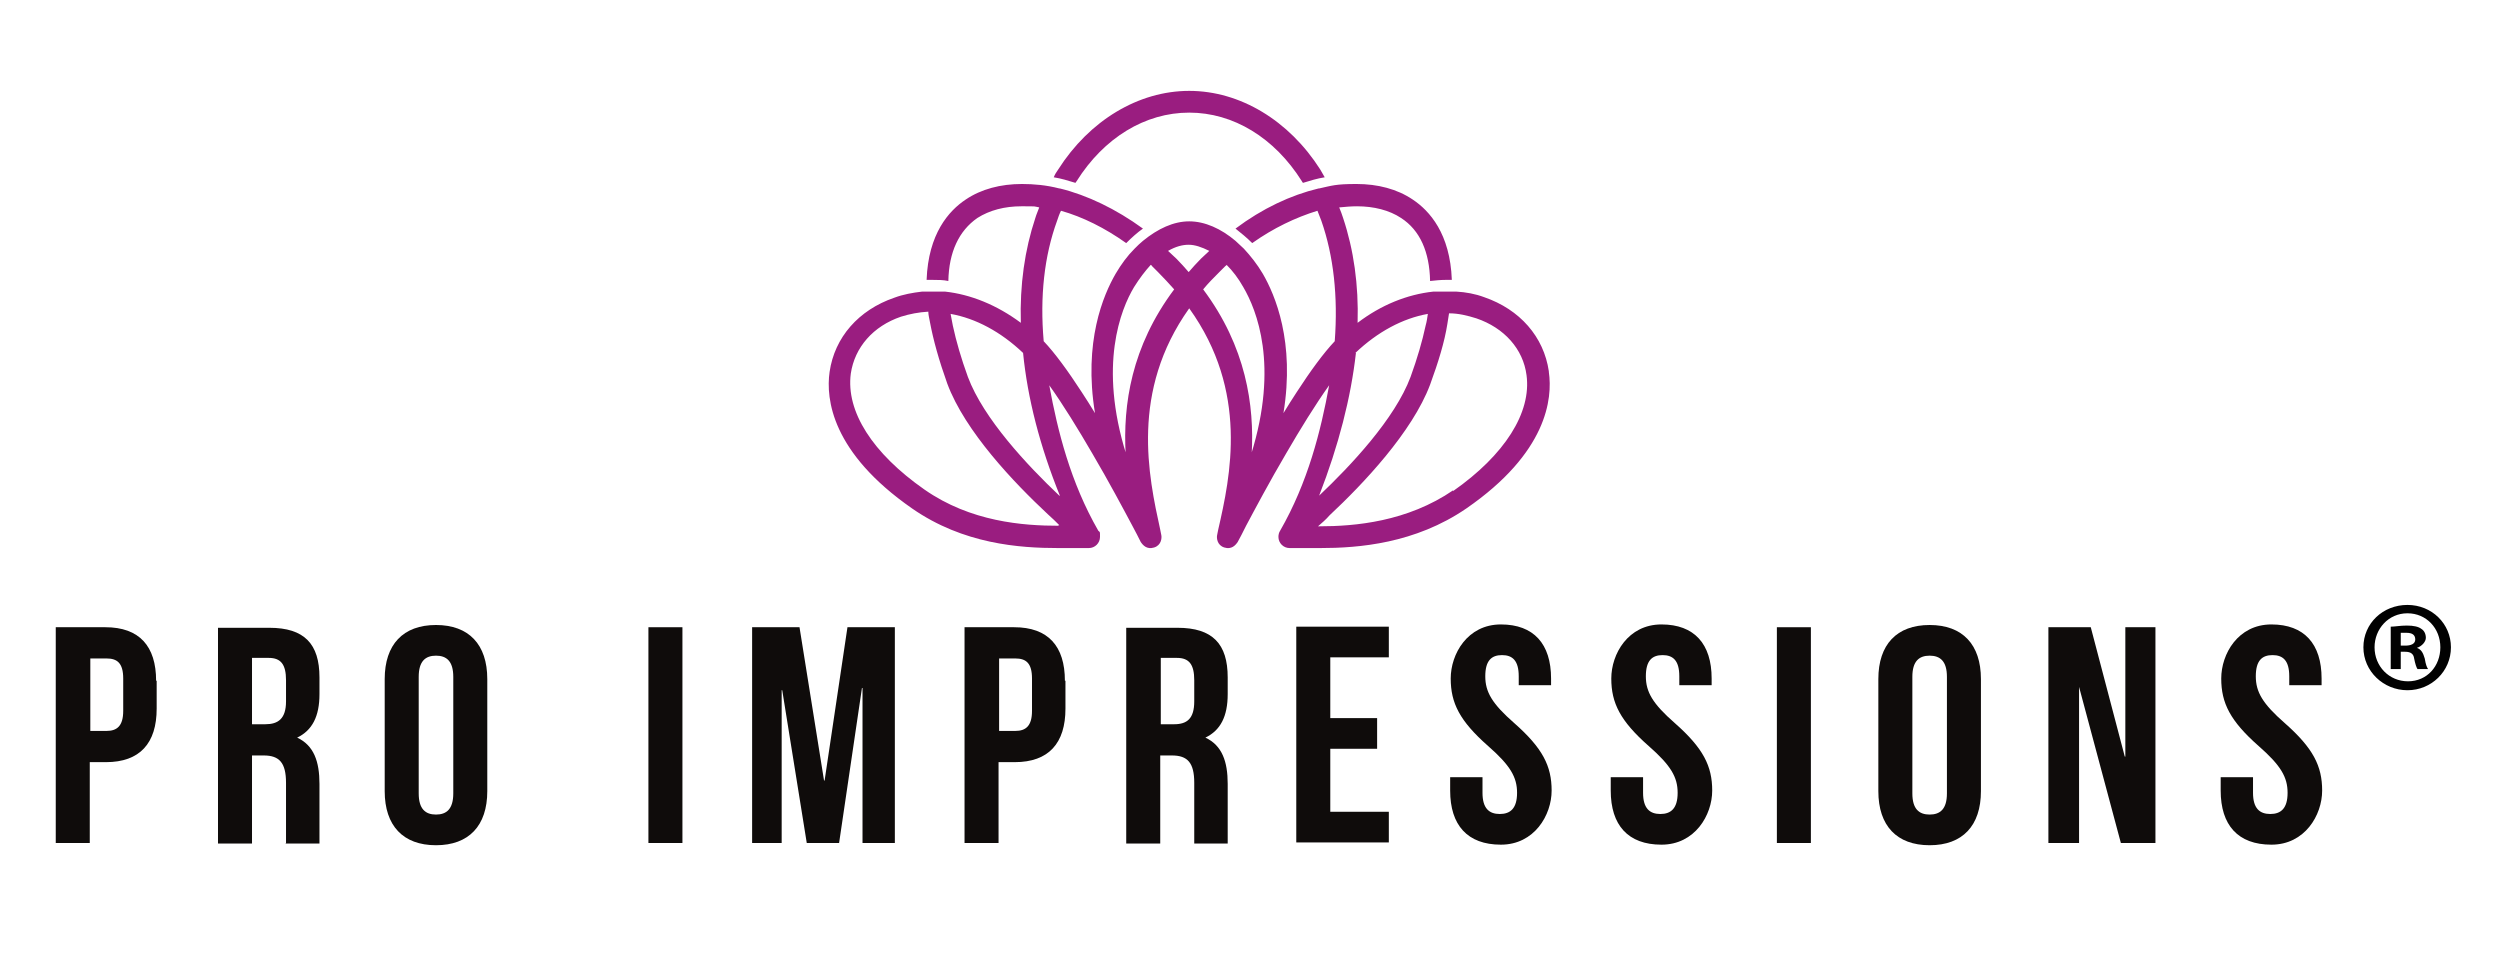 <svg viewBox="0 0 448.4 171.4" version="1.1" xmlns="http://www.w3.org/2000/svg" data-name="Layer 1" id="Layer_1">
  <defs>
    <style>
      .cls-1 {
        fill: #010101;
      }

      .cls-1, .cls-2, .cls-3 {
        stroke-width: 0px;
      }

      .cls-2 {
        fill: #9a1d80;
      }

      .cls-3 {
        fill: #0f0c0b;
      }
    </style>
  </defs>
  <g id="Logo">
    <path d="M193.1,32.5c4.9-7.8,12.3-12.3,20.2-12.3s15.3,4.5,20.2,12.3c0,0,.1.2.2.3,1.3-.4,2.6-.8,3.9-1-.3-.5-.5-.9-.8-1.4-5.6-8.8-14.4-14.1-23.5-14.1s-17.9,5.3-23.5,14.1c-.3.4-.6.9-.8,1.4,1.3.2,2.6.6,3.9,1,0,0,.1-.2.2-.3h0Z" class="cls-2"></path>
    <path d="M277.8,66.6c-.9-6.2-5.2-11.1-11.6-13.3-1.6-.6-3.3-.9-5-1h-4.1c-4.7.5-9.4,2.4-13.6,5.6.2-6.8-.7-13.1-2.6-18.8-.2-.6-.4-1.2-.7-1.9,1.1-.1,2.1-.2,3.2-.2,3,0,5.8.7,7.9,2.1,3.4,2.2,5.1,6.1,5.2,11.3.9-.1,1.9-.2,2.8-.2h1.1c-.3-8.3-4-12.4-7-14.4-2.8-1.9-6.3-2.8-10.1-2.8s-4.4.3-6.7.8h-.1c-5,1.2-10.1,3.6-14.9,7.2,1,.8,2,1.6,3,2.6,3.8-2.7,7.8-4.6,11.7-5.8.2.6.5,1.2.7,1.8,2.2,6.3,3,13.6,2.4,21.6-2,2.1-4.4,5.4-6.8,9.1-.8,1.2-1.6,2.5-2.4,3.8,2.1-12.8-1.5-21.2-3.7-25-1-1.7-2.2-3.2-3.4-4.5-.5-.5-1-.9-1.5-1.4h0c-2.6-2.2-5.5-3.5-8.3-3.5s-5.6,1.3-8.3,3.5h0c-.5.4-1,.9-1.5,1.4-1.3,1.3-2.4,2.8-3.4,4.5-2.2,3.8-5.8,12.2-3.7,25-.8-1.3-1.6-2.6-2.4-3.8-2.4-3.7-4.8-7-6.8-9.1-.7-8,.1-15.3,2.4-21.6.2-.6.4-1.2.7-1.8,3.9,1.1,7.9,3.1,11.7,5.8,1-1,2-1.9,3-2.6-4.8-3.5-10-6-14.9-7.2h-.1c-2.3-.6-4.6-.8-6.7-.8-3.8,0-7.3.9-10.1,2.8-3,2-6.7,6.1-7,14.4h1.1c.9,0,1.9,0,2.8.2.1-5.2,1.9-9,5.2-11.3,2.2-1.4,4.9-2.1,7.9-2.1s2.1,0,3.2.2c-.2.6-.5,1.2-.7,1.9-1.9,5.7-2.8,12-2.6,18.8-4.3-3.2-9-5.1-13.6-5.6h-4.1c-1.7.2-3.4.5-5,1.1-6.4,2.2-10.7,7.1-11.6,13.3-.7,4.9.4,14.5,14.8,24.5,9.2,6.4,19.3,7.1,26.2,7.1s5.5,0,5.5,0c1.1,0,2-.9,2-2s0-.8-.3-1.1c-5-8.7-7.3-17.9-8.8-26.1,2.5,3.5,5.2,7.9,7.7,12.2,3,5.1,5.6,10,7.2,13,.5.9,1.2,2.3,1.5,2.9.4.6,1.1,1.4,2.4,1s1.4-1.7,1.3-2.2l-.2-1c-2.1-9.6-5.4-24.8,5.2-39.7,10.7,14.9,7.4,30.1,5.2,39.7l-.2,1c-.1.5,0,1.8,1.3,2.2,1.3.4,2-.4,2.4-1,.3-.5,1-1.9,1.5-2.9,1.6-3,4.2-7.9,7.2-13,2.5-4.3,5.2-8.7,7.7-12.2-1.5,8.2-3.8,17.4-8.8,26.1-.2.3-.3.7-.3,1.1,0,1.1.9,2,2,2h5.5c6.9,0,17-.8,26.2-7.1,14.5-10,15.5-19.7,14.8-24.5h0ZM189.9,94.3c-6.4,0-15.8-.7-24.1-6.5-9.3-6.5-14.1-14-13.2-20.8.7-4.7,4-8.5,9-10.2,1.6-.5,3.2-.8,4.9-.9,0,.6.2,1.3.3,1.9.6,3.2,1.6,6.8,3.1,11,3.2,8.6,12,17.8,18,23.4.8.7,1.5,1.4,2.1,2h-.2,0ZM190,88.9c-5.7-5.4-13.6-13.8-16.4-21.3-1.2-3.3-2.1-6.4-2.7-9.2-.1-.7-.3-1.4-.4-2.1,4.5.8,9,3.2,13,7,.8,8.1,3,16.7,6.6,25.6h-.1ZM202,81.5c-5-16-1-26,1.4-30,1-1.6,2-2.9,3-4,0,0,.2.1.2.2.4.4.8.8,1.1,1.1,1,1,2,2.1,2.9,3.1-7.7,10.3-9.2,20.7-8.7,29.6h.1ZM213.2,48.8h0c-.7-.8-1.4-1.6-2.2-2.4-.5-.5-1-.9-1.5-1.4,1.4-.8,2.6-1.1,3.7-1.1s2.3.4,3.7,1.1c-.5.5-1,.9-1.5,1.4-.8.8-1.5,1.6-2.2,2.4h0ZM224.5,81.5c.5-8.8-1-19.3-8.7-29.6.9-1.1,1.9-2.1,2.9-3.1s.8-.8,1.1-1.1c0,0,.2-.1.2-.2,1.1,1.1,2.1,2.4,3,4,2.4,4.1,6.4,14,1.4,30h.1ZM243.1,63.3c4-3.8,8.5-6.2,13-7-.1.7-.2,1.4-.4,2.1-.6,2.8-1.5,5.9-2.7,9.2-2.8,7.5-10.7,15.9-16.4,21.3,3.5-9,5.7-17.6,6.6-25.6h-.1ZM260.7,87.9c-8.3,5.7-17.7,6.5-24.1,6.5h-.2c.7-.6,1.4-1.2,2.1-2,6-5.6,14.8-14.9,18-23.4,1.5-4.1,2.6-7.7,3.1-10.9.1-.7.2-1.3.3-1.9,1.7,0,3.3.4,4.9.9,5,1.7,8.4,5.5,9,10.2.9,6.7-3.9,14.3-13.2,20.8h0v-.2Z" class="cls-2"></path>
  </g>
  <path d="M28.1,122.1v5c0,6.2-3,9.6-9.1,9.6h-2.9v14.5h-6.1v-38.7h8.9c6.1,0,9.1,3.4,9.1,9.6h0ZM16.2,118v13.1h2.9c1.9,0,3-.9,3-3.6v-5.8c0-2.8-1.1-3.6-3-3.6h-2.9Z" class="cls-3"></path>
  <path d="M51.3,151.2v-10.8c0-3.6-1.2-4.9-4-4.9h-2.1v15.8h-6.1v-38.7h9.2c6.3,0,9,2.9,9,8.9v3c0,4-1.3,6.5-4,7.8h0c3,1.4,4,4.3,4,8.3v10.7h-6.1,0ZM45.2,118v11.9h2.4c2.3,0,3.7-1,3.7-4.1v-3.8c0-2.8-.9-4-3.1-4h-3Z" class="cls-3"></path>
  <path d="M214.2,151.2v-10.8c0-3.6-1.2-4.9-4-4.9h-2.1v15.8h-6.1v-38.7h9.2c6.3,0,9,2.9,9,8.9v3c0,4-1.3,6.5-4,7.8h0c3,1.4,4,4.3,4,8.3v10.7h-6.1.1ZM208.2,118v11.9h2.4c2.3,0,3.6-1,3.6-4.1v-3.8c0-2.8-.9-4-3.1-4h-2.9Z" class="cls-3"></path>
  <path d="M69,121.8c0-6.2,3.3-9.7,9.2-9.7s9.2,3.5,9.2,9.7v20.1c0,6.2-3.3,9.7-9.2,9.7s-9.2-3.5-9.2-9.7v-20.1ZM75.1,142.3c0,2.8,1.2,3.8,3.1,3.8s3.1-1,3.1-3.8v-20.9c0-2.8-1.2-3.8-3.1-3.8s-3.1,1-3.1,3.8v20.9Z" class="cls-3"></path>
  <path d="M116.3,112.5h6.1v38.7h-6.1v-38.7Z" class="cls-3"></path>
  <path d="M147.8,140h.1l4.1-27.5h8.5v38.7h-5.8v-27.8h-.1l-4.1,27.8h-5.8l-4.4-27.4h-.1v27.4h-5.3v-38.7h8.5l4.4,27.5h0Z" class="cls-3"></path>
  <path d="M191.1,122.1v5c0,6.2-3,9.6-9.1,9.6h-2.9v14.5h-6.1v-38.7h8.9c6.1,0,9.1,3.4,9.1,9.6h.1ZM179.2,118v13.1h2.9c1.9,0,3-.9,3-3.6v-5.8c0-2.8-1.1-3.6-3-3.6h-2.9Z" class="cls-3"></path>
  <path d="M238.6,128.8h8.4v5.5h-8.4v11.3h10.5v5.5h-16.6v-38.7h16.6v5.5h-10.5v10.8h0Z" class="cls-3"></path>
  <path d="M269.2,112c5.9,0,9,3.5,9,9.7v1.2h-5.8v-1.6c0-2.8-1.1-3.8-3-3.8s-3,1-3,3.8,1.2,4.9,5.2,8.4c5.1,4.5,6.7,7.7,6.7,12.1s-3.1,9.7-9.1,9.7-9.1-3.5-9.1-9.7v-2.4h5.8v2.8c0,2.8,1.2,3.8,3.1,3.8s3.1-1,3.1-3.8-1.2-4.9-5.2-8.4c-5.1-4.5-6.7-7.7-6.7-12.1s3-9.7,9-9.7h0Z" class="cls-3"></path>
  <path d="M298,112c5.9,0,9,3.5,9,9.7v1.2h-5.8v-1.6c0-2.8-1.1-3.8-3-3.8s-3,1-3,3.8,1.2,4.9,5.2,8.4c5.1,4.5,6.7,7.7,6.7,12.1s-3.1,9.7-9.1,9.7-9.1-3.5-9.1-9.7v-2.4h5.8v2.8c0,2.8,1.2,3.8,3.1,3.8s3.1-1,3.1-3.8-1.2-4.9-5.2-8.4c-5.1-4.5-6.7-7.7-6.7-12.1s3-9.7,9-9.7h0Z" class="cls-3"></path>
  <path d="M318.7,112.5h6.1v38.7h-6.1v-38.7Z" class="cls-3"></path>
  <path d="M336.9,121.8c0-6.2,3.3-9.7,9.2-9.7s9.2,3.5,9.2,9.7v20.1c0,6.2-3.3,9.7-9.2,9.7s-9.2-3.5-9.2-9.7v-20.1ZM343,142.3c0,2.8,1.2,3.8,3.1,3.8s3.1-1,3.1-3.8v-20.9c0-2.8-1.2-3.8-3.1-3.8s-3.1,1-3.1,3.8v20.9Z" class="cls-3"></path>
  <path d="M373,123.2h-.1v28h-5.5v-38.7h7.6l6.1,23.2h.1v-23.2h5.4v38.7h-6.2l-7.5-28h.1Z" class="cls-3"></path>
  <path d="M407.4,112c5.9,0,9,3.5,9,9.7v1.2h-5.8v-1.6c0-2.8-1.1-3.8-3-3.8s-3,1-3,3.8,1.2,4.9,5.2,8.4c5.1,4.5,6.7,7.7,6.7,12.1s-3.1,9.7-9.1,9.7-9.1-3.5-9.1-9.7v-2.4h5.8v2.8c0,2.8,1.2,3.8,3.1,3.8s3.1-1,3.1-3.8-1.2-4.9-5.2-8.4c-5.1-4.5-6.7-7.7-6.7-12.1s3-9.7,9-9.7h0Z" class="cls-3"></path>
  <path d="M439.6,116.1c0,4.3-3.5,7.7-7.8,7.7s-7.9-3.4-7.9-7.7,3.5-7.6,7.9-7.6,7.8,3.4,7.8,7.6h0ZM425.9,116.1c0,3.4,2.6,6.1,6,6.1s5.8-2.7,5.8-6.1-2.5-6.1-5.9-6.1-5.9,2.8-5.9,6.1h0ZM430.6,120h-1.8v-7.6c.7,0,1.7-.2,2.9-.2s2.1.2,2.6.6c.5.3.8.9.8,1.6s-.7,1.5-1.6,1.8h0c.8.3,1.1.9,1.4,1.9.2,1.2.4,1.6.6,1.9h-1.9c-.2-.3-.4-.9-.6-1.9-.1-.8-.6-1.2-1.6-1.2h-.8v3h0ZM430.6,115.8h.8c1,0,1.8-.3,1.8-1.1s-.5-1.2-1.6-1.2-.8,0-1,0v2.2h0Z" class="cls-1"></path>
</svg>